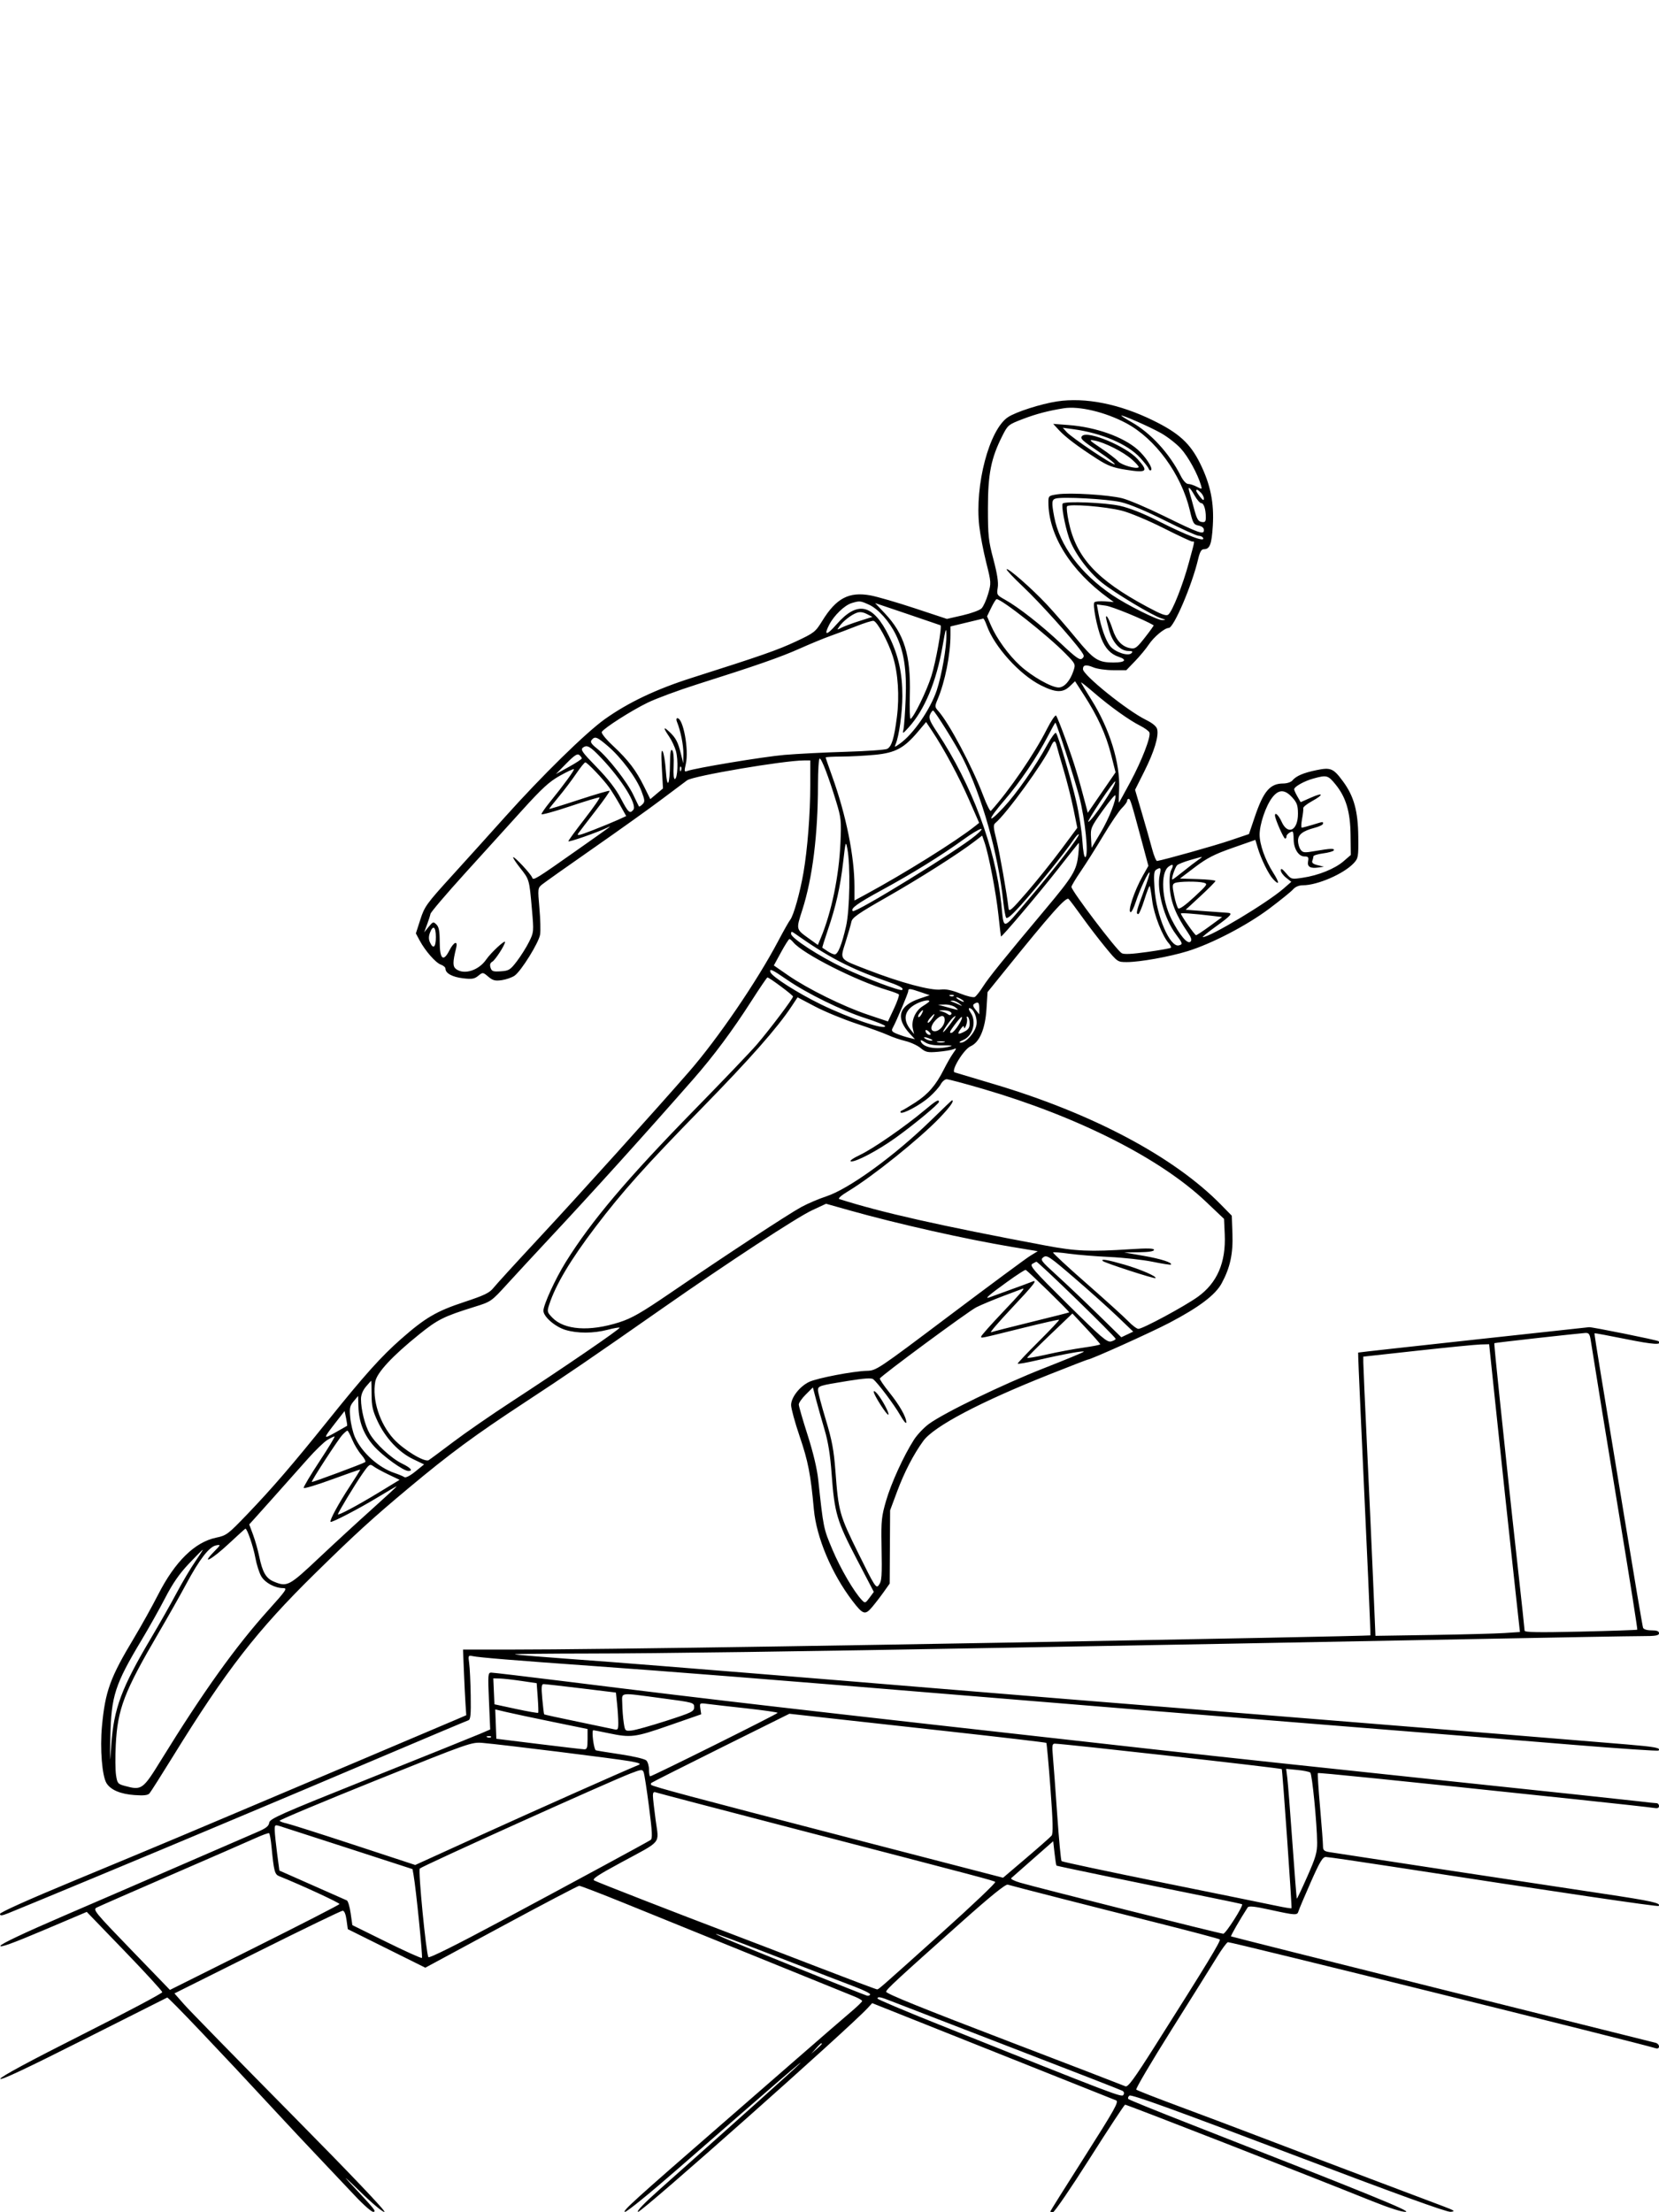 <svg xmlns="http://www.w3.org/2000/svg" width="864" height="1152" viewBox="0 0 864 1152" version="1.1">
	<path d="M 550.500 209.042 C 542.080 210.326, 529.012 214.520, 524.936 217.248 C 515.174 223.779, 507.567 252.665, 509.997 273.972 C 510.518 278.540, 512.144 287.061, 513.611 292.907 C 516.235 303.369, 516.251 303.625, 514.599 309.307 C 513.676 312.481, 512.134 315.866, 511.173 316.827 C 510.211 317.789, 505.763 319.412, 501.288 320.434 L 493.151 322.293 476.326 316.730 C 467.071 313.670, 456.693 310.661, 453.262 310.042 C 442.098 308.028, 435.497 311.524, 428.244 323.293 C 424.667 329.098, 424.054 329.577, 414.500 334.052 C 404.939 338.529, 396.619 341.435, 360.247 353.002 C 341.769 358.879, 327.223 365.786, 314.974 374.500 C 305.175 381.471, 282.152 404.036, 262.939 425.500 C 255.554 433.750, 243.153 447.494, 235.380 456.042 C 222.133 470.612, 221.103 472.037, 218.916 478.828 L 216.583 486.071 218.542 489.729 C 221.469 495.196, 226.909 501.391, 229.611 502.333 C 230.925 502.792, 232 503.734, 232 504.428 C 232 506.824, 235.519 508.763, 241.077 509.431 C 245.751 509.992, 247.043 509.786, 249.057 508.155 C 251.453 506.215, 251.469 506.217, 254.306 508.604 C 256.671 510.594, 257.859 510.898, 261.326 510.402 C 263.622 510.073, 266.625 509.024, 268 508.070 C 271.421 505.696, 280.589 490.922, 281.278 486.671 C 281.587 484.769, 281.426 478.552, 280.920 472.856 C 280.026 462.788, 280.063 462.448, 282.250 460.637 C 283.488 459.613, 295.525 451.092, 309 441.703 C 322.475 432.314, 338.611 420.778, 344.858 416.066 C 351.105 411.355, 356.955 406.973, 357.858 406.329 C 361.104 404.015, 408.325 396, 418.712 396 L 422 396 421.984 408.750 C 421.965 424.008, 420.559 442.104, 418.432 454.470 C 416.642 464.871, 413.279 476.817, 411.525 479 C 410.862 479.825, 408.027 484.843, 405.226 490.152 C 394.163 511.111, 373.842 540.878, 358.850 558.084 C 341.165 578.381, 301.367 622.498, 280.894 644.500 C 269.123 657.150, 258.369 668.919, 256.996 670.654 C 254.934 673.261, 252.275 674.544, 241.695 678.040 C 227.264 682.809, 221.488 686.191, 208.938 697.221 C 198.517 706.378, 189.824 716.067, 170.978 739.527 C 152.435 762.611, 141.881 774.867, 128.789 788.520 C 118.712 799.029, 117.958 799.596, 112.549 800.730 C 101.435 803.062, 91.169 813.128, 82.412 830.280 C 79.262 836.451, 73.580 846.665, 69.785 852.977 C 57.362 873.642, 54.816 880.652, 53.102 898.905 C 51.997 910.678, 53.179 925.099, 55.547 928.711 C 57.808 932.163, 62.825 934.254, 70.087 934.774 C 74.921 935.120, 77.006 934.879, 77.868 933.873 C 78.515 933.118, 84.036 924.419, 90.136 914.543 C 117.941 869.525, 133.823 849.082, 164.076 819.369 C 185.062 798.757, 193.880 790.712, 213 774.736 C 234.323 756.919, 247.323 747.337, 273.265 730.315 C 295.700 715.595, 307.204 707.734, 345.500 680.959 C 379.376 657.274, 414.934 633.976, 422.850 630.280 L 430.199 626.847 442.850 630.406 C 467.385 637.307, 503.177 645.353, 526.974 649.316 L 540.448 651.560 536.474 654.005 C 534.288 655.350, 515.385 669.338, 494.466 685.090 C 456.966 713.327, 456.362 713.731, 451.466 713.847 C 444.447 714.015, 425.587 717.628, 421.426 719.602 C 416.499 721.940, 412 727.704, 412 731.678 C 412 733.450, 414.003 740.779, 416.451 747.964 C 420.869 760.934, 422.196 767.747, 423.857 786 C 425.186 800.596, 433.099 819.404, 443.855 833.531 C 449.385 840.793, 450.524 841.180, 454.083 837 C 455.723 835.075, 458.477 831.507, 460.203 829.071 L 463.343 824.642 463.453 805.571 L 463.563 786.500 467.185 776.769 C 470.964 766.614, 475.735 757.390, 480.842 750.363 C 486.388 742.733, 510.567 729.997, 546.763 715.640 C 557.357 711.438, 566.237 708, 566.495 708 C 568.068 708, 599.403 693.886, 608.987 688.861 C 624.454 680.751, 632.965 674.324, 636.232 668.289 C 640.659 660.108, 642.226 652.894, 641.844 642.454 L 641.500 633.066 636 627.451 C 611.445 602.385, 568.941 579.808, 517.500 564.508 C 507.050 561.400, 497.916 558.670, 497.203 558.442 C 495.017 557.742, 501.921 546.401, 505.492 544.826 C 510.153 542.771, 513.109 535.795, 513.763 525.310 L 514.304 516.642 522.835 506.071 C 547.545 475.450, 555.236 466.807, 556.561 468.168 C 557.275 468.901, 560.478 473.166, 563.679 477.647 C 566.881 482.128, 572.318 489.215, 575.763 493.397 C 581.981 500.946, 582.060 501, 586.837 501 C 593.621 501, 609.064 498.228, 618.500 495.316 C 631.111 491.424, 649.335 481.937, 661 473.190 C 666.775 468.860, 672.357 464.346, 673.405 463.158 C 674.622 461.779, 676.485 461, 678.566 461 C 686.111 461, 699.848 455.030, 705 449.513 C 707.375 446.969, 707.494 446.278, 707.384 435.668 C 707.247 422.382, 705.129 414.668, 699.522 407.029 C 694.428 400.091, 693.073 399.507, 685.614 401.043 C 678.827 402.440, 675.009 404.079, 673.055 406.434 C 672.336 407.301, 670.217 408, 668.312 408 C 661.426 408, 658.018 412, 653.479 425.410 L 650.458 434.334 640.479 437.708 C 632.482 440.411, 606.578 447.691, 602.606 448.351 C 602.114 448.433, 600.935 445.575, 599.986 442 C 599.037 438.425, 596.658 430.054, 594.699 423.397 L 591.138 411.293 595.963 401.674 C 601.119 391.393, 603.560 383.366, 602.642 379.709 C 602.274 378.242, 600.228 376.546, 596.788 374.855 C 587.005 370.047, 564 351.526, 564 348.459 C 564 346.223, 565.607 345.938, 569.362 347.507 C 571.346 348.336, 575.969 349, 579.755 349 L 586.575 349 591.155 344.250 C 593.674 341.637, 596.865 337.788, 598.246 335.696 C 600.902 331.674, 606.511 327, 608.682 327 C 611.277 327, 620.764 304.804, 623.961 291.250 C 624.881 287.350, 625.657 286, 626.977 286 C 630.068 286, 631.021 283.510, 631.619 273.875 C 632.364 261.879, 630.420 252.304, 625.014 241.339 C 619.877 230.917, 614.036 225.566, 600.606 218.979 C 582.985 210.335, 565.179 206.804, 550.500 209.042 M 554 212.604 C 545.966 213.885, 539.613 215.553, 532.722 218.190 C 525.110 221.103, 524.882 221.291, 521.983 227.034 C 516.142 238.604, 514.517 246.750, 514.508 264.500 C 514.501 278.948, 514.778 281.549, 517.368 291.313 C 519.365 298.844, 520.048 303.296, 519.619 305.979 C 519.022 309.713, 519.138 309.906, 523.428 312.304 C 530.529 316.273, 542.366 325.562, 552.605 335.201 C 560.366 342.507, 562.376 343.933, 563.544 342.963 C 564.774 341.942, 564.711 341.404, 563.095 339.138 C 558.281 332.388, 541.254 313.486, 532.932 305.652 C 527.856 300.873, 523.949 296.718, 524.250 296.417 C 525.021 295.646, 537.264 306.377, 545 314.605 C 548.575 318.407, 555.437 326.307, 560.249 332.161 C 569.677 343.630, 571.794 345, 580.090 345 C 585.942 345, 587.202 343.552, 582.656 342.052 C 578.472 340.671, 575.626 337.677, 573.576 332.500 C 571.233 326.583, 568.937 314.663, 569.946 313.654 C 570.425 313.175, 572.896 312.949, 575.438 313.152 L 580.060 313.519 577.291 311.510 C 557.633 297.246, 546 278.657, 546 261.512 C 546 258.240, 546.163 258.098, 550.697 257.418 C 557.248 256.436, 577.299 257.663, 584.500 259.487 C 587.800 260.323, 597.475 264.434, 606 268.623 C 624.529 277.726, 627 278.601, 627 276.055 C 627 274.878, 626.026 274.055, 624.198 273.690 C 621.647 273.179, 621.241 272.471, 619.667 265.794 C 615.220 246.931, 601.703 228.427, 586.461 220.335 C 575.610 214.575, 561.985 211.330, 554 212.604 M 584 216.461 C 584 216.653, 586.362 218.149, 589.250 219.788 C 599.328 225.505, 609.002 236.052, 614.899 247.750 C 616.173 250.278, 617.741 252.002, 618.770 252.006 C 619.722 252.010, 621.764 252.671, 623.308 253.477 C 626.020 254.891, 626.094 254.865, 625.470 252.721 C 623.738 246.767, 618.736 237.669, 614.916 233.524 C 612.575 230.985, 607.902 227.365, 604.530 225.480 C 598.610 222.169, 584 215.751, 584 216.461 M 551.500 223.982 C 554.899 227.665, 561.370 232.550, 571.293 238.926 C 576.852 242.498, 579.564 243.527, 586.222 244.594 C 597.440 246.390, 598.328 245.583, 592.379 238.998 C 586.456 232.442, 566.566 224.128, 563.637 226.984 C 562.300 228.288, 563.259 229.201, 572.503 235.416 C 577.244 238.603, 580.866 241.467, 580.552 241.781 C 579.840 242.493, 558.165 227.950, 555.475 224.956 L 553.500 222.758 559 223.503 C 573.660 225.489, 587.237 231.279, 593.716 238.308 C 595.916 240.694, 597.943 243.289, 598.221 244.073 C 598.499 244.858, 599.064 245.186, 599.477 244.803 C 600.555 243.802, 596.524 237.667, 592.425 234.068 C 584.887 227.449, 570.663 222.409, 556.500 221.337 L 548.500 220.731 551.500 223.982 M 573.500 233.458 C 577.350 236.042, 581.298 239.083, 582.272 240.216 C 583.932 242.146, 591.897 244.445, 593 243.313 C 593.275 243.031, 591.700 241.212, 589.500 239.271 C 584.994 235.295, 575.267 230.373, 570 229.404 C 566.810 228.817, 567.120 229.177, 573.500 233.458 M 619.456 256.250 C 619.835 257.488, 620.927 261.425, 621.882 265 C 623.288 270.264, 624.035 271.561, 625.809 271.820 C 627.624 272.084, 627.998 271.655, 627.986 269.320 C 627.966 265.146, 626.927 262, 625.568 262 C 624.908 262, 623.357 260.200, 622.120 258 C 619.639 253.586, 618.388 252.764, 619.456 256.250 M 623 255.592 C 623 255.918, 623.900 257.329, 625 258.727 C 626.396 260.502, 627 260.798, 627 259.706 C 627 258.846, 626.293 257.436, 625.429 256.571 C 623.776 254.918, 623 254.606, 623 255.592 M 549.750 259.621 C 547.728 260.228, 547.615 261.697, 549.021 269.109 C 551.865 284.108, 562.621 298.603, 579.293 309.906 C 586.823 315.011, 602.788 323.009, 605.259 322.914 C 607.341 322.834, 607.317 322.773, 604.931 322.049 C 600.322 320.651, 580.659 308.854, 573.854 303.404 C 566.653 297.638, 559.225 287.499, 556.707 280 C 554.516 273.474, 552.609 263.056, 553.453 262.219 C 554.820 260.863, 575.576 261.705, 583.337 263.431 C 588.197 264.513, 595.365 267.339, 602.765 271.093 C 618.407 279.026, 628.160 282.687, 626.500 280 C 626.160 279.450, 625.112 279, 624.172 279 C 623.231 279, 615.375 275.434, 606.714 271.076 C 596.772 266.074, 588.300 262.535, 583.733 261.478 C 576.694 259.848, 553.261 258.568, 549.750 259.621 M 555.695 263.685 C 555.368 264.213, 555.751 267.762, 556.544 271.573 C 560.436 290.259, 571.069 301.832, 597.290 315.919 C 605.002 320.063, 607.375 320.933, 608.475 320.021 C 610.633 318.229, 616.013 304.623, 619.157 293 C 622.470 280.757, 622.272 282, 620.905 282 C 620.303 282, 613.502 278.819, 605.792 274.930 C 598.076 271.039, 588.430 267.005, 584.338 265.958 C 575.716 263.753, 556.591 262.235, 555.695 263.685 M 516.224 316.475 L 514.050 320.951 515.992 325.482 C 518.962 332.411, 525.251 341.115, 531.246 346.594 C 537.415 352.232, 547.565 358, 551.317 358 C 554.261 358, 557.329 354.563, 559.055 349.333 C 560.209 345.838, 560.152 345.716, 554.862 340.313 C 545.651 330.904, 521.721 312, 519.021 312 C 518.679 312, 517.420 314.014, 516.224 316.475 M 443.594 314.041 C 439.858 315.159, 434.373 320.436, 431.843 325.347 C 428.870 331.116, 430.497 331.040, 435.631 325.171 C 446.626 312.602, 454.675 314.420, 463.023 331.358 C 467.903 341.259, 469.973 350.573, 469.943 362.500 C 469.921 371.144, 468.220 383.363, 466.469 387.449 C 465.689 389.267, 465.840 389.250, 468.727 387.194 C 475.654 382.262, 484.528 369.405, 487.842 359.500 C 490.431 351.760, 493.021 336.891, 492.894 330.500 C 492.810 326.321, 492.483 327.286, 490.902 336.378 C 487.661 355.008, 481.555 369.641, 473.180 378.850 C 470.171 382.159, 469.920 382.266, 470.492 380 C 470.839 378.625, 471.365 371.425, 471.660 364 C 472.266 348.785, 470.802 339.203, 466.540 330.493 C 463.110 323.481, 457.366 317.071, 452.556 314.886 C 448.047 312.838, 447.719 312.807, 443.594 314.041 M 460.777 319.358 C 470.944 330.107, 474.359 341.172, 473.836 361.655 C 473.651 368.891, 473.827 374.608, 474.226 374.361 C 476.096 373.203, 482.547 359.949, 485.028 352.167 C 487.380 344.787, 490.738 326.111, 489.802 325.609 C 489.636 325.520, 481.908 322.883, 472.629 319.749 L 455.758 314.051 460.777 319.358 M 572.116 319.629 C 573.447 326.806, 575.856 333.547, 578.115 336.419 C 580.586 339.560, 587.506 341.894, 589.232 340.168 C 590.123 339.277, 589.777 339, 587.777 339 C 583.451 339, 579.481 334.775, 577.640 328.213 C 576.738 324.999, 576 321.971, 576 321.484 C 576 319.488, 577.861 322.829, 579.410 327.606 C 581.311 333.471, 584.318 336.732, 588.548 337.517 C 591.217 338.012, 591.961 337.477, 596.314 331.929 C 598.961 328.555, 600.986 325.711, 600.814 325.610 C 595.508 322.497, 579.279 315.848, 575.856 315.385 L 571.213 314.757 572.116 319.629 M 446.153 319.124 C 443.179 320.243, 439.063 323.466, 437.188 326.142 C 435.798 328.127, 435.835 328.158, 438.120 326.926 C 439.429 326.220, 443.617 324.651, 447.427 323.439 L 454.354 321.234 451.427 319.738 C 449.408 318.705, 447.772 318.515, 446.153 319.124 M 503.250 324.229 L 495 326.225 495 330.540 C 495 340.881, 492.176 355.042, 488.275 364.266 C 486.765 367.835, 486.786 368.149, 488.673 370.266 C 494.320 376.601, 506.414 399.372, 512.045 414.270 C 513.868 419.094, 515.674 422.694, 516.058 422.270 C 525.507 411.849, 538.722 392.570, 545.137 379.847 C 547.370 375.419, 549.561 372.180, 550.006 372.648 C 550.452 373.117, 552.841 379.125, 555.317 386 C 559.423 397.405, 561.657 404.707, 565.228 418.388 L 566.504 423.277 573.744 412.736 L 580.985 402.195 578.567 392.666 C 575.966 382.413, 571.579 372.837, 564.393 361.729 L 559.875 354.745 557.133 357.373 C 553.494 360.859, 549.802 360.741, 542.100 356.892 C 531.064 351.378, 517.810 336.728, 513.925 325.750 C 513.195 323.688, 512.351 322.053, 512.049 322.117 C 511.747 322.181, 507.788 323.132, 503.250 324.229 M 446 326.061 C 441.875 327.694, 435.800 329.984, 432.500 331.150 C 429.200 332.316, 422.053 335.260, 416.618 337.691 C 406.518 342.210, 393.932 346.599, 363 356.385 C 353.375 359.431, 341.800 363.717, 337.279 365.911 C 328.946 369.954, 314.725 379.019, 313.432 381.111 C 313.013 381.788, 315.381 384.746, 319.250 388.377 C 327.283 395.915, 331.241 401.102, 335.438 409.590 L 338.678 416.142 341.978 413.365 L 345.278 410.588 344.693 400.044 C 344.272 392.454, 344.402 390.016, 345.155 391.341 C 345.731 392.354, 346.452 396.843, 346.759 401.316 C 347.448 411.372, 348.829 408.977, 348.930 397.550 C 348.980 391.828, 349.304 389.904, 350.087 390.687 C 350.734 391.334, 351.037 394.646, 350.837 398.889 C 350.626 403.332, 350.876 405.881, 351.500 405.674 C 352.933 405.199, 353.290 395.790, 352.049 391.182 C 351.470 389.033, 349.873 385.618, 348.498 383.593 C 345.295 378.872, 345.326 378.021, 348.592 381.076 C 351.953 384.220, 353.102 386.404, 354.601 392.500 L 355.830 397.500 355.903 392.500 C 355.969 388.004, 354.437 380.450, 352.505 375.750 C 352.103 374.772, 352.226 374, 352.784 374 C 355.825 374, 358.858 390.469, 357.171 397.822 C 356.300 401.622, 356.375 402.070, 357.790 401.527 C 361.789 399.993, 397.688 394.036, 408.500 393.113 C 415.100 392.550, 429.455 391.823, 440.401 391.499 C 451.346 391.175, 461.097 390.483, 462.071 389.962 C 464.379 388.727, 465.659 384.527, 467.089 373.500 C 468.502 362.598, 467.705 350.459, 465.011 341.865 C 462.596 334.163, 456.833 323.577, 454.901 323.296 C 454.131 323.184, 450.125 324.429, 446 326.061 M 563 355.345 C 563 355.587, 565.459 359.701, 568.464 364.488 C 577.895 379.509, 583.469 397.525, 582.835 410.932 C 582.651 414.822, 582.588 418.003, 582.696 418.002 C 582.803 418.001, 585.454 413.221, 588.587 407.381 C 594.691 396.001, 599.466 383.656, 598.618 381.446 C 598.332 380.700, 596.163 379.115, 593.799 377.923 C 588.055 375.028, 578.139 367.937, 569.807 360.765 C 566.063 357.543, 563 355.104, 563 355.345 M 484.348 372.145 C 483.563 373.906, 484.236 375.565, 488.104 381.395 C 506.069 408.475, 518.394 441.407, 521.453 470.500 C 522.950 484.737, 521.518 484.916, 535.301 468.767 C 549.254 452.419, 562.546 435.213, 561.800 434.466 C 561.521 434.188, 560.165 435.656, 558.788 437.730 C 554.983 443.456, 539.601 462.527, 531.692 471.321 C 526.831 476.728, 524.443 478.735, 523.958 477.821 C 523.572 477.095, 522.941 473.575, 522.556 470 C 519.778 444.208, 511.462 414.685, 501.337 394.668 C 497.906 387.886, 486.738 370, 485.934 370 C 485.588 370, 484.875 370.965, 484.348 372.145 M 478.113 380.981 C 470.855 389.589, 466.329 392.027, 455.700 393.055 C 450.640 393.545, 442.788 393.958, 438.250 393.973 C 433.712 393.988, 430 394.203, 430 394.450 C 430 394.698, 431.512 399.086, 433.360 404.200 C 440.607 424.257, 445 445.955, 445 461.690 L 445 468.932 450.750 465.822 C 470.924 454.908, 497.928 438.054, 507.719 430.265 L 509.938 428.500 504.688 416.500 C 499.508 404.659, 491.639 390.014, 485.476 380.748 L 482.316 375.996 478.113 380.981 M 545.747 383.313 C 540.194 394.060, 531.099 407.489, 523.111 416.732 C 514.198 427.047, 513.832 429.923, 522.632 420.500 C 529.440 413.211, 539.080 399.382, 545.512 387.680 C 547.574 383.929, 549.574 381.229, 549.956 381.680 C 551.116 383.046, 557.834 405.785, 560.539 417.500 C 561.936 423.550, 563.352 432.649, 563.685 437.719 C 564.061 443.445, 564.667 446.706, 565.286 446.323 C 567.053 445.231, 565.163 426.765, 562.062 414.815 C 559.726 405.812, 550.487 377.153, 549.651 376.317 C 549.546 376.213, 547.789 379.361, 545.747 383.313 M 308.132 385.341 C 307.266 386.384, 307.919 387.404, 311.080 389.944 C 316.647 394.418, 326.669 407.241, 329.848 413.957 C 331.292 417.006, 332.602 419.698, 332.760 419.940 C 332.918 420.183, 333.734 419.695, 334.572 418.857 C 335.938 417.491, 335.883 416.769, 334.050 411.916 C 331.484 405.122, 323.509 394.444, 316.582 388.526 C 310.885 383.658, 309.852 383.269, 308.132 385.341 M 547.255 388.786 C 543.649 396.932, 524.117 423.840, 518.348 428.607 C 517.236 429.526, 517.328 430.968, 518.890 437.107 C 520.527 443.537, 524.468 465.800, 525.236 472.957 C 525.465 475.092, 526.731 473.987, 534.881 464.540 C 540.040 458.558, 548.040 448.584, 552.658 442.373 L 561.055 431.082 559.053 421.258 C 557.951 415.855, 555.649 406.724, 553.936 400.967 C 552.223 395.210, 550.585 389.488, 550.294 388.250 C 549.594 385.263, 548.748 385.413, 547.255 388.786 M 303.636 389.289 C 302.195 390.352, 303.063 391.598, 310.753 399.500 C 316.690 405.601, 320.734 410.835, 323.310 415.750 C 327.223 423.217, 327.992 423.920, 329.828 421.708 C 331.986 419.107, 323.897 406.045, 313.087 394.675 C 307.340 388.629, 305.753 387.725, 303.636 389.289 M 294.935 397.585 L 289.500 403.107 296.250 399.367 C 299.962 397.311, 303 395.317, 303 394.936 C 303 394.556, 302.408 393.754, 301.685 393.154 C 300.675 392.315, 299.111 393.342, 294.935 397.585 M 425.990 408.750 C 425.970 434.653, 423.143 457.288, 417.869 473.749 C 414.526 484.187, 414.440 483.823, 421.425 488.838 L 425.939 492.081 427.489 488.373 C 433.038 475.092, 436.952 456.167, 437.699 439 C 438.205 427.368, 438.052 425.875, 435.496 417.500 C 431.504 404.421, 427.898 395, 426.884 395 C 426.398 395, 425.995 401.188, 425.990 408.750 M 300.026 402.961 C 297.800 406.240, 293.733 411.620, 290.989 414.917 C 288.245 418.215, 286 421.062, 286 421.245 C 286 421.428, 292.985 419.282, 301.522 416.477 C 310.059 413.672, 317.240 411.573, 317.479 411.812 C 317.718 412.051, 314.445 416.710, 310.207 422.165 C 305.968 427.620, 301.920 432.907, 301.212 433.915 C 300.161 435.410, 301.542 435.118, 308.712 432.331 C 313.545 430.453, 319.441 428.027, 321.813 426.940 L 326.126 424.965 322.913 419.232 C 321.145 416.080, 318.575 411.925, 317.200 410 C 314.129 405.697, 305.849 397, 304.825 397 C 304.412 397, 302.253 399.683, 300.026 402.961 M 354.079 400.583 C 354.127 401.748, 354.364 401.985, 354.683 401.188 C 354.972 400.466, 354.936 399.603, 354.604 399.271 C 354.272 398.939, 354.036 399.529, 354.079 400.583 M 291.615 403.936 C 286.092 407.016, 282.341 410.438, 272.137 421.702 C 265.187 429.375, 251.625 444.341, 242 454.960 C 232.375 465.579, 224.360 474.995, 224.190 475.884 C 224.019 476.773, 223.210 479.300, 222.392 481.500 L 220.903 485.500 223.256 482.626 C 225.468 479.924, 225.711 479.854, 227.305 481.448 C 228.590 482.733, 229 484.915, 229 490.464 C 229 499.497, 230.856 501.163, 234.017 494.967 C 236.372 490.351, 238.587 489.587, 237.545 493.750 C 235.719 501.048, 235.723 503.324, 237.562 504.669 C 241.781 507.754, 249.320 505.342, 253.221 499.659 C 255.653 496.116, 263 489.279, 263 490.559 C 263 492.090, 257.919 499.946, 256.367 500.815 C 255.268 501.430, 254.989 502.390, 255.470 503.905 C 256.076 505.816, 256.771 506.063, 260.799 505.801 C 265.047 505.525, 265.746 505.086, 269.237 500.500 C 271.330 497.750, 274.172 493.217, 275.552 490.427 C 278.021 485.435, 278.045 485.166, 277.012 473.427 C 275.646 457.898, 275.690 458.053, 270.919 452.016 C 268.668 449.169, 267.023 446.644, 267.262 446.404 C 267.839 445.827, 276.560 455.181, 277.183 457.045 C 277.720 458.655, 279.008 457.860, 301.035 442.335 C 319.595 429.254, 318.976 429.716, 316.156 431.057 C 310.905 433.553, 296 438.744, 296 438.076 C 296 437.682, 299.820 432.441, 304.488 426.430 C 309.157 420.418, 312.636 415.385, 312.219 415.244 C 311.803 415.103, 304.833 417.208, 296.731 419.923 C 288.629 422.637, 282 424.457, 282 423.968 C 282 423.478, 283.932 420.698, 286.293 417.789 C 293.603 408.783, 299.299 400.966, 298.867 400.534 C 298.640 400.307, 295.376 401.838, 291.615 403.936 M 683.951 405.434 C 679.179 406.752, 674 409.666, 674 411.034 C 674 411.476, 674.760 413.162, 675.689 414.780 L 677.378 417.723 682.689 415.374 C 689.285 412.457, 689.662 413.693, 683.250 417.216 C 680.638 418.652, 678.604 420.290, 678.731 420.855 C 678.857 421.421, 678.578 423.935, 678.110 426.442 C 677.641 428.949, 677.579 431, 677.970 431 C 678.362 431, 680.891 430.330, 683.591 429.511 C 689.453 427.732, 689 427.779, 689 428.961 C 689 429.490, 687.087 430.427, 684.750 431.043 C 678.438 432.706, 676 434.598, 676 437.832 C 676 439.364, 676.600 441.438, 677.333 442.441 C 678.543 444.096, 679.264 444.159, 685.165 443.132 C 692.961 441.774, 695.298 441.709, 694.581 442.868 C 694.286 443.346, 691.785 444.036, 689.022 444.403 C 686.260 444.769, 684 445.467, 684 445.953 C 684 446.439, 683.750 447.487, 683.445 448.282 C 683.059 449.288, 683.897 449.972, 686.195 450.529 L 689.500 451.330 686.666 451.740 C 682.360 452.362, 680.697 451.364, 681.247 448.488 C 681.644 446.411, 681.336 446, 679.384 446 C 676.266 446, 673.727 441.947, 673.727 436.967 C 673.727 434.785, 673.451 433.007, 673.114 433.015 C 671.895 433.046, 669.833 434.743, 669.990 435.587 C 670.078 436.062, 669.779 436.567, 669.325 436.709 C 668.619 436.930, 664 426.458, 664 424.636 C 664 422.675, 665.939 424.539, 667.500 428 C 670.723 435.148, 676.020 432.445, 675.971 423.679 C 675.946 419.364, 675.448 417.958, 672.985 415.250 C 669.077 410.954, 665.877 410.984, 662.550 415.345 C 659.221 419.710, 656 429.187, 656 434.619 C 656 439.775, 658.862 447.814, 663.048 454.414 C 666.402 459.703, 666.411 461.431, 663.067 457.841 C 660.615 455.210, 656.760 447.368, 654.999 441.434 L 653.793 437.367 641.962 441.513 C 632.413 444.860, 628.623 446.801, 622.315 451.580 L 614.500 457.500 623.750 457.788 C 628.837 457.946, 633 458.380, 633 458.752 C 633 459.124, 629.513 462.653, 625.250 466.593 L 617.500 473.757 627.500 474.488 C 633 474.890, 638.288 475.265, 639.250 475.322 C 642.247 475.499, 641.248 476.689, 633.282 482.434 C 629.037 485.495, 625.932 488, 626.381 488 C 630.256 488, 659.950 470.161, 668.500 462.696 L 672.500 459.204 669.750 457.029 C 668.237 455.833, 667.012 454.100, 667.027 453.177 C 667.046 451.975, 667.824 452.414, 669.777 454.730 C 672.487 457.945, 672.528 457.956, 678.500 457.068 C 686.664 455.854, 695.211 452.395, 699.739 448.473 L 703.500 445.216 703.374 434.858 C 703.225 422.628, 700.976 415.118, 695.439 408.360 C 691.607 403.684, 690.923 403.510, 683.951 405.434 M 573.246 417.079 C 569.256 423.085, 566.331 427.986, 566.746 427.969 C 568.519 427.896, 581.403 408.624, 580.793 406.957 C 580.632 406.517, 577.236 411.072, 573.246 417.079 M 574.199 422.210 C 568.168 430.679, 567.910 431.283, 568.199 436.279 L 568.500 441.500 573.256 433.500 C 577.658 426.095, 581.594 416.039, 580.827 414.161 C 580.647 413.721, 577.664 417.344, 574.199 422.210 M 587 417.045 C 587 417.620, 585.776 419.308, 584.280 420.795 C 582.784 422.283, 578.463 428.675, 574.676 435 C 570.890 441.325, 565.589 449.724, 562.896 453.663 C 560.203 457.603, 558 461.283, 558 461.841 C 558 463.844, 581.315 494.604, 584.159 496.354 C 585.316 497.066, 589.357 496.877, 597.535 495.727 C 603.980 494.822, 609.493 493.840, 609.787 493.546 C 610.081 493.253, 609.600 492.215, 608.718 491.241 C 605.369 487.541, 600.983 476.304, 600.080 469.112 C 599.578 465.108, 598.982 461.649, 598.757 461.424 C 598.532 461.198, 597.290 464.386, 595.998 468.507 C 594.705 472.628, 593.277 476, 592.824 476 C 591.451 476, 591.850 474.314, 595.576 464.365 C 597.543 459.115, 598.939 454.605, 598.679 454.345 C 598.047 453.714, 593.617 463.194, 591.481 469.750 C 590.540 472.637, 589.363 475, 588.866 475 C 587.060 475, 590.720 463.929, 595.080 456.205 L 598.077 450.893 594.536 437.697 C 589.135 417.569, 588.647 416, 587.793 416 C 587.357 416, 587 416.470, 587 417.045 M 501.911 437.068 C 490.055 445.635, 475.347 454.741, 458.915 463.687 C 446.504 470.443, 442.773 473.156, 444.126 474.441 C 445.444 475.691, 498.789 442.851, 508.046 435.090 C 514.568 429.623, 510.319 430.992, 501.911 437.068 M 507.500 438.196 C 499.017 444.692, 478.754 457.553, 461.722 467.253 C 447.141 475.556, 443.850 477.838, 443.422 479.939 C 443.135 481.347, 441.774 486.089, 440.398 490.476 C 437.403 500.024, 436.783 499.214, 451.438 504.898 C 469.108 511.752, 484.834 515.975, 490.116 515.285 C 492.565 514.965, 495.768 515.634, 500.038 517.360 C 503.507 518.760, 506.936 519.576, 507.658 519.172 C 508.380 518.767, 510.286 516.364, 511.892 513.832 C 514.887 509.109, 522.698 499.421, 544.006 474 C 558.961 456.158, 560.669 453.337, 561.566 445 C 561.950 441.425, 562.029 438.725, 561.740 439 C 561.452 439.275, 556.672 445.315, 551.118 452.423 C 541.689 464.491, 521.743 488.077, 521.323 487.656 C 521.219 487.553, 520.616 482.525, 519.981 476.484 C 518.791 465.154, 514.915 444.926, 512.737 438.680 L 511.500 435.134 507.500 438.196 M 439.120 448.825 C 437.610 461.943, 435.367 471.884, 431.086 484.436 C 429.410 489.351, 428.142 493.437, 428.269 493.517 C 428.396 493.598, 429.613 494.414, 430.973 495.332 C 432.332 496.249, 434.014 497, 434.709 497 C 436.381 497, 438.419 491.943, 440.620 482.338 C 442.568 473.838, 442.959 450.549, 441.298 442 C 440.465 437.713, 440.362 438.035, 439.120 448.825 M 619.793 447.875 C 616.655 448.776, 613.609 449.991, 613.026 450.574 C 611.902 451.698, 609.829 458, 610.584 458 C 610.828 458, 613.391 456.087, 616.279 453.750 C 619.167 451.413, 622.648 448.736, 624.015 447.802 C 626.956 445.793, 627.050 445.792, 619.793 447.875 M 608.622 451.287 C 604.231 454.498, 604.991 468.508, 610.108 478.666 C 614.236 486.861, 618.455 491.870, 619.981 490.387 C 620.836 489.555, 620.454 488.292, 618.468 485.387 C 612.480 476.629, 609.706 469.733, 609.224 462.411 C 608.929 457.932, 609.200 454.494, 609.960 453.075 C 611.440 450.310, 610.916 449.610, 608.622 451.287 M 602.096 452.920 C 600.988 453.621, 600.813 455.676, 601.268 462.654 C 602.192 476.843, 609.322 493.513, 613.948 492.303 C 616.112 491.737, 615.994 491.304, 612.361 486.458 C 606.320 478.402, 602.232 463.338, 603.982 455.581 C 604.818 451.875, 604.486 451.406, 602.096 452.920 M 611.907 459.820 C 610.515 460.414, 610.461 461.226, 611.481 466.274 C 612.123 469.450, 613.079 472.479, 613.606 473.006 C 614.216 473.616, 617.233 471.487, 621.925 467.136 C 628.842 460.721, 629.142 460.270, 626.893 459.668 C 623.803 458.841, 613.968 458.941, 611.907 459.820 M 615 475.727 C 615 476.668, 622.238 487, 622.897 487 C 623.284 487, 626.502 484.874, 630.050 482.275 L 636.500 477.550 631 476.884 C 621.677 475.756, 615 475.273, 615 475.727 M 223.916 485.722 C 223.202 487.599, 223.203 489.150, 223.919 490.722 C 225.641 494.501, 227 493.300, 227 488 C 227 482.526, 225.541 481.448, 223.916 485.722 M 412 486.315 C 412 488.484, 426.619 497.989, 439.086 503.925 C 450.553 509.385, 469.005 516.328, 469.837 515.496 C 470.806 514.527, 468.572 513.341, 460.500 510.537 C 442.902 504.425, 430.889 498.143, 414.250 486.351 C 412.228 484.918, 412 484.914, 412 486.315 M 406.757 495.887 L 403.014 502.760 410.479 507.921 C 420.616 514.928, 439.280 524.138, 451.972 528.396 L 462.444 531.909 465.585 525.204 C 467.312 521.517, 468.450 518.203, 468.113 517.841 C 467.776 517.478, 465.250 516.515, 462.500 515.700 C 445.912 510.785, 418.041 496.656, 413.128 490.672 C 412.373 489.752, 411.473 489.003, 411.128 489.007 C 410.782 489.010, 408.816 492.106, 406.757 495.887 M 401.233 506.250 C 401.968 508.547, 415.369 517.098, 427.500 523.009 C 442.433 530.287, 461.047 536.582, 460.972 534.329 C 460.957 533.873, 456.345 532.022, 450.722 530.217 C 438.551 526.307, 420.054 517.231, 409.771 510.122 C 402.106 504.823, 400.551 504.118, 401.233 506.250 M 391.349 521.250 C 381.365 536.835, 371.613 549.937, 360.932 562.113 C 335.538 591.063, 309.221 620.200, 286.516 644.502 C 278.807 652.753, 268.741 663.627, 264.147 668.666 C 255.843 677.775, 255.744 677.844, 247.147 680.523 C 231.029 685.546, 227.987 687.064, 218.146 694.996 C 204.388 706.084, 196.322 714.766, 195.448 719.425 C 193.696 728.765, 197.723 741.347, 205.018 749.329 C 210.201 755.001, 221.145 761.629, 223.250 760.372 C 223.938 759.961, 229.691 755.700, 236.036 750.902 C 242.381 746.103, 256.106 736.618, 266.536 729.823 C 292.914 712.639, 323.228 691.895, 322.714 691.381 C 322.478 691.145, 319.651 691.637, 316.432 692.476 C 309.072 694.393, 300.722 694.422, 294.512 692.554 C 289.072 690.916, 282.994 685.631, 283.012 682.554 C 283.031 679.417, 289.219 665.922, 294.614 657.254 C 307.976 635.785, 326.656 613.702, 362.080 577.497 C 376.611 562.645, 391.016 547.570, 394.090 543.997 C 400.718 536.295, 413 520.017, 413 518.935 C 413 518.208, 400.645 509, 399.669 509 C 399.409 509, 395.665 514.513, 391.349 521.250 M 473 516.124 C 473 517.213, 466.904 531.666, 464.917 535.288 C 464.103 536.771, 464.495 537.302, 467.218 538.405 C 469.023 539.136, 471.850 540.053, 473.500 540.443 L 476.500 541.153 473.872 538.326 C 466.245 530.123, 467.986 523.729, 478.849 520.051 L 484.176 518.248 479.410 516.624 C 473.760 514.699, 473 514.640, 473 516.124 M 494.813 518.683 C 495.534 518.972, 496.397 518.936, 496.729 518.604 C 497.061 518.272, 496.471 518.036, 495.417 518.079 C 494.252 518.127, 494.015 518.364, 494.813 518.683 M 412.268 524.039 C 404.816 535.299, 390.662 551.336, 365.100 577.478 C 335.916 607.325, 324.086 620.549, 310.076 638.991 C 297.148 656.007, 289.360 669.075, 286.033 679.335 C 284.852 682.974, 284.933 683.321, 287.617 686.122 C 293.837 692.615, 307.006 693.543, 322.500 688.580 C 329.019 686.492, 333.925 683.680, 349 673.391 C 378.420 653.312, 410.781 632.077, 417.404 628.506 C 420.757 626.699, 426.534 624.235, 430.243 623.031 C 442.097 619.182, 466.050 601.789, 485 583.269 C 490.775 577.626, 495.613 573.006, 495.750 573.004 C 497.244 572.980, 494.804 576.439, 489.250 582.220 C 478.739 593.159, 454.186 612.834, 441.601 620.402 C 438.130 622.489, 436.278 624.133, 437.101 624.397 C 458.817 631.353, 489.413 638.249, 544.500 648.603 C 560.398 651.591, 567.444 651.896, 588.750 650.518 C 597.700 649.939, 601 650.032, 601 650.863 C 601 651.606, 598.313 652.036, 593.250 652.104 L 585.500 652.208 595.543 653.958 C 604.614 655.539, 610.802 657.531, 609.789 658.545 C 609.578 658.755, 605.303 658.086, 600.287 657.059 C 595.272 656.031, 585.168 654.909, 577.834 654.565 C 570.500 654.220, 560.995 653.445, 556.712 652.841 C 552.428 652.237, 548.709 651.957, 548.448 652.218 C 548.187 652.480, 555.967 659.695, 565.737 668.254 C 575.506 676.812, 585.279 685.656, 587.453 687.907 C 589.627 690.158, 592.061 692, 592.862 692 C 595.125 692, 616.751 680.353, 623.714 675.385 C 633.888 668.125, 638.505 657.457, 637.837 642.755 L 637.472 634.718 627.988 625.725 C 604.175 603.148, 561.363 581.499, 511.928 567.036 C 502.460 564.266, 493.953 562, 493.025 562 C 492.097 562, 490.707 563.179, 489.935 564.621 C 489.164 566.062, 486.501 569.048, 484.017 571.256 C 479.417 575.344, 470.026 580.403, 469.042 579.322 C 468.744 578.994, 469.038 578.533, 469.696 578.298 C 470.354 578.062, 473.523 576.169, 476.739 574.091 C 483.328 569.832, 487.463 565.044, 491.498 557 C 493.015 553.975, 495.188 550.180, 496.327 548.567 C 498.321 545.741, 498.326 545.662, 496.449 546.419 C 495.377 546.851, 491.786 547.437, 488.469 547.722 C 483.114 548.181, 482.104 547.963, 479.469 545.778 C 477.836 544.424, 474.250 542.770, 471.500 542.102 C 468.750 541.434, 464.700 540.050, 462.500 539.027 C 460.300 538.004, 452.888 535.312, 446.028 533.044 C 439.169 530.776, 429.465 526.766, 424.464 524.134 L 415.372 519.347 412.268 524.039 M 498 519.430 C 498 519.705, 498.900 520.411, 500 521 C 501.100 521.589, 502 521.845, 502 521.570 C 502 521.295, 501.100 520.589, 500 520 C 498.900 519.411, 498 519.155, 498 519.430 M 476.984 522.857 C 471.066 526.010, 470.010 530.830, 474.098 536.021 L 476.051 538.500 475.431 535.803 C 474.449 531.537, 476.697 526.350, 480.564 523.961 C 482.454 522.793, 484 521.649, 484 521.418 C 484 520.379, 480.155 521.167, 476.984 522.857 M 496 521.714 C 496.825 522.020, 498.400 522.684, 499.500 523.190 C 501.468 524.096, 501.469 524.085, 499.559 522.555 C 498.491 521.700, 496.916 521.036, 496.059 521.079 C 494.712 521.147, 494.704 521.234, 496 521.714 M 507.341 522.768 C 506.513 523.295, 506.727 524.179, 508.091 525.864 L 510 528.222 510 525.111 C 510 521.952, 509.423 521.443, 507.341 522.768 M 491.500 524.026 C 499.898 526.327, 499.698 526.309, 497.559 524.574 C 496.491 523.708, 494.016 523.046, 492.059 523.102 L 488.500 523.205 491.500 524.026 M 505.443 527.223 C 508.689 531.857, 506.761 539.332, 501.758 541.506 C 499.723 542.390, 499.186 542.936, 500.327 542.961 C 503.086 543.020, 507.767 537.759, 508.518 533.755 C 509.186 530.194, 506.997 525, 504.828 525 C 504.310 525, 504.587 526, 505.443 527.223 M 478.980 527.524 C 478.284 528.362, 477.968 529.301, 478.276 529.610 C 478.585 529.919, 479.340 529.233, 479.954 528.086 C 481.264 525.638, 480.778 525.358, 478.980 527.524 M 490.500 526.724 C 491.600 526.994, 493.022 527.639, 493.661 528.156 C 494.387 528.744, 495.041 528.743, 495.405 528.153 C 496.109 527.014, 493.650 525.956, 490.668 526.116 C 488.641 526.224, 488.630 526.264, 490.500 526.724 M 484.494 530.006 C 483.496 531.110, 482.915 532.249, 483.204 532.537 C 483.493 532.826, 484.475 531.923, 485.388 530.531 C 487.381 527.490, 486.983 527.256, 484.494 530.006 M 487.174 531.314 C 484.501 534.160, 484.337 537, 486.845 537 C 489.265 537, 492 533.907, 492 531.171 C 492 528.344, 489.906 528.407, 487.174 531.314 M 496.500 529.765 C 495.116 530.782, 490.747 537.087, 491.162 537.469 C 491.348 537.640, 492.977 535.805, 494.782 533.390 C 498.078 528.981, 498.350 528.406, 496.500 529.765 M 497.148 533.703 C 494.588 537.128, 494.211 538.105, 495.551 537.843 C 497.149 537.531, 501.746 530.377, 500.871 529.565 C 500.667 529.375, 498.992 531.237, 497.148 533.703 M 503.548 530.263 C 503.836 531.015, 503.634 532.726, 503.099 534.065 C 502.564 535.404, 502.098 535.851, 502.063 535.059 C 502.017 534.009, 501.601 534.145, 500.532 535.559 C 498.300 538.509, 498.700 538.997, 502 537.350 C 504.288 536.209, 505 535.173, 505 532.986 C 505 531.409, 504.555 529.843, 504.011 529.507 C 503.468 529.171, 503.259 529.511, 503.548 530.263 M 482 536.819 C 482 538.027, 483.897 539.436, 484.591 538.743 C 484.842 538.491, 484.362 537.716, 483.524 537.020 C 482.574 536.231, 482 536.155, 482 536.819 M 482 541 C 482.825 541.533, 484.175 541.945, 485 541.914 C 485.989 541.878, 485.819 541.567, 484.500 541 C 481.751 539.819, 480.172 539.819, 482 541 M 479.585 542.361 C 480.796 545.518, 487.562 546.728, 494.500 545.029 C 496.650 544.502, 495.641 544.320, 490.939 544.386 C 486.264 544.451, 483.613 543.977, 481.719 542.735 C 479.807 541.483, 479.208 541.377, 479.585 542.361 M 488.250 542.689 C 489.212 542.941, 490.788 542.941, 491.750 542.689 C 492.712 542.438, 491.925 542.232, 490 542.232 C 488.075 542.232, 487.288 542.438, 488.250 542.689 M 481.500 578.142 C 471.310 586.686, 454.819 598.115, 448 601.358 C 444.239 603.147, 442.201 604.589, 443.163 604.781 C 445.569 605.261, 457.239 599.095, 466.500 592.448 C 476.143 585.528, 489 574.861, 489 573.780 C 489 572.258, 487.428 573.172, 481.500 578.142 M 543.434 654.672 C 541.636 655.987, 542.062 656.562, 550.510 664.240 C 555.455 668.733, 565.007 677.801, 571.738 684.391 L 583.976 696.374 587.074 694.907 L 590.171 693.440 581.836 685.461 C 577.251 681.073, 567.165 672.036, 559.423 665.378 C 546.502 654.267, 545.189 653.388, 543.434 654.672 M 574.333 656.667 C 575.318 657.652, 601.262 666.071, 601.764 665.569 C 602.613 664.720, 593.977 660.985, 585.460 658.517 C 576.836 656.017, 573.055 655.389, 574.333 656.667 M 537.669 658.125 C 536.057 659.063, 538.243 661.569, 556.029 679.176 C 573.518 696.489, 576.538 699.082, 578.609 698.562 C 579.924 698.232, 581 697.609, 581 697.178 C 581 696.140, 540.647 656.899, 539.715 657.030 C 539.597 657.047, 538.676 657.540, 537.669 658.125 M 524.658 667.425 C 514.861 674.471, 512.249 676.780, 515.500 675.519 C 516.600 675.092, 521.550 673.289, 526.500 671.513 C 531.450 669.736, 536.349 667.922, 537.386 667.482 C 540.724 666.065, 538.853 668.497, 526.500 681.632 C 519.900 688.650, 515.235 694.112, 516.134 693.772 C 517.033 693.431, 526.483 691.017, 537.134 688.408 C 547.785 685.799, 556.651 683.551, 556.836 683.412 C 557.214 683.130, 535.163 661.623, 534.148 661.283 C 533.791 661.164, 529.521 663.928, 524.658 667.425 M 522.500 674.877 C 517 676.975, 510.678 679.624, 508.452 680.763 C 504.124 682.978, 458.683 716.523, 458.230 717.838 C 458.081 718.269, 460.235 721.457, 463.017 724.923 C 468.531 731.795, 472.005 737.906, 471.991 740.710 C 471.985 741.695, 470.572 740.025, 468.850 737 C 465.792 731.628, 457.341 720.356, 454.783 718.237 C 453.867 717.478, 450.071 717.727, 441.500 719.112 C 426.614 721.515, 426 721.708, 426 723.980 C 426 724.996, 427.812 731.828, 430.027 739.163 C 433.294 749.982, 434.248 755.049, 435.079 766 C 436.695 787.310, 437.101 788.766, 447.069 808.986 C 455.447 825.982, 456.295 827.317, 457.591 825.545 C 459.269 823.250, 459.386 821.553, 459.080 804 C 458.870 791.966, 459.130 789.523, 461.469 781.500 C 464.164 772.259, 470.607 758.150, 475.961 749.765 C 477.624 747.161, 481.126 743.454, 483.742 741.528 C 491.610 735.736, 522.204 720.904, 543.500 712.559 C 554.500 708.248, 563.882 704.380, 564.348 703.962 C 565.358 703.059, 553.349 705.240, 539.750 708.429 C 534.388 709.687, 530 710.434, 530 710.091 C 530 709.747, 534.935 704.546, 540.967 698.533 C 546.999 692.520, 551.780 687.447, 551.592 687.259 C 551.404 687.071, 542.981 688.966, 532.875 691.469 C 509.489 697.263, 511 696.952, 511 695.973 C 511 695.510, 515.950 689.918, 522 683.545 C 531.641 673.388, 533.776 670.904, 532.750 671.031 C 532.612 671.048, 528 672.779, 522.500 674.877 M 546.726 695.251 C 540.250 701.438, 534.963 706.760, 534.976 707.077 C 534.989 707.394, 539.612 706.605, 545.250 705.323 C 550.888 704.041, 559.438 702.445, 564.250 701.775 C 569.063 701.106, 572.994 700.320, 572.986 700.029 C 572.979 699.738, 569.716 696.013, 565.736 691.751 L 558.500 684.002 546.726 695.251 M 767 697.714 C 734.275 701.269, 707.422 704.254, 707.326 704.347 C 707.230 704.439, 707.791 718.237, 708.572 735.008 C 712.113 810.999, 713.892 851.440, 713.704 851.622 C 713.592 851.731, 688.075 852.311, 657 852.912 C 465.129 856.623, 312.488 859, 266.097 859 L 241.139 859 241.593 870.250 C 241.843 876.438, 242.223 884.130, 242.437 887.344 L 242.827 893.189 238.664 894.992 C 234.420 896.829, 143.902 935.178, 123 943.994 C 116.675 946.662, 103.625 952.173, 94 956.242 C 84.375 960.310, 59.288 970.769, 38.250 979.483 C 15.052 989.091, 0 995.849, 0 996.655 C 0 997.707, 0.885 997.637, 4.250 996.317 C 10.215 993.978, 87.982 961.628, 108.500 952.950 C 117.850 948.996, 131.125 943.415, 138 940.548 C 144.875 937.681, 171.200 926.549, 196.500 915.811 C 221.800 905.073, 243.140 896.085, 243.922 895.837 C 245.064 895.474, 245.304 892.947, 245.144 882.943 C 245.034 876.099, 244.678 868.565, 244.351 866.201 C 243.783 862.081, 243.857 861.923, 246.129 862.414 C 249.441 863.129, 267.727 864.630, 308.500 867.533 C 348.073 870.351, 403.844 874.763, 491.500 882.011 C 559.326 887.619, 628.397 893.235, 701 899.044 C 774.105 904.894, 772.009 904.725, 819.324 908.598 C 843.428 910.570, 863.415 911.918, 863.741 911.592 C 865.110 910.223, 862.261 909.671, 847.287 908.404 C 827.088 906.694, 745.226 900.034, 688.500 895.486 C 577.427 886.580, 517.339 881.708, 479 878.499 C 439.710 875.210, 333.583 866.621, 318.500 865.509 C 279.241 862.616, 268.448 861.747, 268.142 861.457 C 267.945 861.270, 285.045 861.094, 306.142 861.064 C 343.551 861.013, 415.165 860.017, 526.500 858 C 556.750 857.452, 607.150 856.541, 638.500 855.977 C 669.850 855.412, 729.250 854.287, 770.500 853.478 C 811.750 852.668, 849.663 852.004, 854.750 852.003 C 862.304 852.001, 864 851.725, 864 850.500 C 864 849.424, 862.901 849, 860.107 849 C 857.766 849, 856.008 848.463, 855.697 847.653 C 855.413 846.912, 851.057 821.150, 846.018 790.403 C 840.978 759.656, 835.360 725.500, 833.533 714.500 C 831.706 703.500, 830.299 694.402, 830.407 694.281 C 830.516 694.161, 838.006 695.554, 847.052 697.376 C 861.074 700.202, 865.837 700.504, 863.770 698.437 C 863.203 697.870, 829.004 690.960, 827.581 691.125 C 826.986 691.194, 799.725 694.159, 767 697.714 M 801 696.737 C 788.625 698.109, 778.386 699.331, 778.247 699.452 C 778.107 699.574, 779.353 712.459, 781.015 728.087 C 782.676 743.714, 784.713 763.025, 785.542 771 C 786.370 778.975, 788.612 799.551, 790.524 816.725 C 792.436 833.899, 794 848.484, 794 849.136 C 794 850.038, 800.971 850.161, 823.178 849.649 C 839.226 849.280, 852.506 848.827, 852.690 848.643 C 852.873 848.460, 848.988 823.828, 844.055 793.905 C 836.503 748.091, 831.309 716.157, 828.414 697.750 C 827.934 694.700, 827.421 694.023, 825.662 694.121 C 824.473 694.188, 813.375 695.365, 801 696.737 M 738.250 703.355 L 710 706.459 710.001 709.480 C 710.001 711.141, 710.877 730.950, 711.947 753.500 C 713.017 776.050, 714.442 807.405, 715.113 823.177 L 716.332 851.855 745.916 851.395 C 762.187 851.142, 779.116 850.692, 783.536 850.396 L 791.571 849.856 789.303 829.178 C 786.160 800.522, 781.549 757.437, 778.286 726.250 L 775.539 700 771.020 700.126 C 768.534 700.195, 753.788 701.648, 738.250 703.355 M 190.589 722.077 C 188.923 724.056, 188 726.357, 188 728.528 C 188 734.073, 190.047 742.235, 192.515 746.534 C 195.571 751.856, 203.750 759.419, 209.440 762.183 C 213.923 764.361, 215.303 766, 212.655 766 C 210.108 766, 199.491 758.350, 194.820 753.150 C 189.500 747.226, 186.890 740.602, 186.657 732.427 L 186.500 726.932 184.183 729.716 C 182.156 732.152, 181.936 733.231, 182.428 738.343 C 182.736 741.557, 183.826 746.080, 184.850 748.394 C 188.369 756.348, 197.079 764.224, 205.500 767.067 C 207.700 767.810, 209.998 768.775, 210.607 769.213 C 211.264 769.685, 213.575 768.499, 216.292 766.296 L 220.870 762.584 215.087 759.808 C 207.715 756.270, 200.777 748.876, 196.709 740.223 C 194.084 734.640, 193.544 732.272, 193.524 726.255 C 193.511 722.270, 193.428 719.008, 193.339 719.005 C 193.250 719.002, 192.013 720.385, 190.589 722.077 M 419.674 726.150 C 417.653 728.157, 416 730.510, 416 731.379 C 416 732.247, 418.060 739.380, 420.579 747.229 C 423.475 756.255, 425.513 764.808, 426.124 770.500 C 428.851 795.880, 428.850 795.879, 433.511 806.920 C 437.719 816.890, 444.774 828.972, 448.897 833.270 C 450.515 834.956, 450.701 834.896, 452.839 832.005 L 455.082 828.970 446.077 811.702 C 435.797 791.989, 434.593 787.883, 433.109 767.500 C 432.395 757.676, 431.295 750.815, 429.424 744.500 C 427.958 739.550, 425.990 732.575, 425.052 729 L 423.347 722.500 419.674 726.150 M 455.022 724.731 C 454.993 726.324, 462.015 737.319, 462.654 736.680 C 463.265 736.069, 459.727 729.319, 457.056 726 C 455.950 724.625, 455.034 724.054, 455.022 724.731 M 174.909 740.640 C 168.160 749.315, 168.141 749.633, 174.589 746.002 C 177.840 744.171, 180.620 742.590, 180.766 742.488 C 180.912 742.385, 180.680 740.609, 180.250 738.541 L 179.468 734.779 174.909 740.640 M 178.281 747.250 C 175.931 749.806, 161.972 771.305, 162.390 771.723 C 162.674 772.008, 188.575 762.381, 190.161 761.400 C 190.659 761.092, 189.774 759.368, 188.194 757.568 C 186.613 755.768, 184.461 752.205, 183.410 749.651 C 182.360 747.097, 181.241 745.006, 180.924 745.004 C 180.608 745.002, 179.418 746.013, 178.281 747.250 M 170.423 749.884 C 168.730 750.916, 164.230 755.266, 160.423 759.549 C 145.444 776.401, 134.543 788.623, 132.223 791.163 L 129.792 793.827 131.780 799.163 C 132.874 802.099, 134.322 807.200, 134.999 810.500 C 136.678 818.694, 138.528 821.905, 142.534 823.579 C 149.542 826.507, 150.451 826.034, 166.024 811.362 C 173.986 803.861, 186.460 792.386, 193.745 785.862 C 201.030 779.338, 206.793 774, 206.553 774 C 206.313 774, 202.080 776.459, 197.146 779.464 C 187.305 785.460, 172.725 793.059, 172.156 792.489 C 171.498 791.831, 176.424 782.749, 182.149 774.067 C 185.256 769.355, 187.707 765.401, 187.597 765.281 C 187.486 765.160, 180.894 767.449, 172.948 770.367 C 165.001 773.285, 158.349 775.292, 158.164 774.827 C 157.979 774.363, 161.682 768.136, 166.393 760.991 C 171.103 753.846, 174.630 748.002, 174.229 748.004 C 173.828 748.006, 172.115 748.852, 170.423 749.884 M 188.762 767.442 C 184.892 772.982, 176 787.687, 176 788.546 C 176 789.393, 186.097 784.013, 197.305 777.194 L 208.110 770.621 202.305 767.847 C 199.112 766.322, 195.600 764.403, 194.500 763.582 C 192.619 762.180, 192.277 762.410, 188.762 767.442 M 119 804.020 C 110.347 812.097, 104.344 815.329, 111.380 808.123 C 115.079 804.335, 115.105 804.257, 112.502 804.755 C 108.960 805.432, 103.832 812.071, 97 824.825 C 93.975 830.472, 87.498 841.934, 82.606 850.296 C 64.649 880.993, 61.225 889.941, 60.290 908.616 C 59.983 914.730, 60.044 921.808, 60.424 924.343 C 61.076 928.692, 61.344 929.016, 65.130 930.035 C 73.817 932.374, 74.375 931.973, 83.921 916.500 C 105.961 880.778, 122.710 857.384, 139.944 838.250 C 149.059 828.130, 149.818 827, 147.506 827 C 143.228 827, 138.156 824.305, 136.114 820.947 C 135.052 819.201, 133.640 814.786, 132.976 811.136 C 131.925 805.357, 128.691 795.918, 127.806 796.043 C 127.638 796.067, 123.675 799.657, 119 804.020 M 98.377 814.270 C 93.426 819.503, 89.982 824.474, 86.078 832.020 C 83.096 837.784, 77.558 847.665, 73.771 853.977 C 59.830 877.215, 57.905 883.182, 57.477 904.500 C 57.183 919.182, 57.193 919.267, 57.959 908.500 C 59.305 889.586, 63.262 878.983, 78.675 853 C 83.079 845.575, 89.073 835, 91.995 829.500 C 94.918 824, 99.249 816.688, 101.621 813.250 C 103.992 809.813, 105.780 807, 105.594 807 C 105.407 807, 102.160 810.271, 98.377 814.270 M 254.655 885.805 L 255.295 900.611 249.898 902.927 C 246.929 904.200, 221.100 914.603, 192.500 926.044 C 145.921 944.676, 140.469 947.087, 140.205 949.172 C 139.978 950.974, 138.508 952.097, 133.705 954.141 C 130.292 955.594, 113.775 962.755, 97 970.054 C 80.225 977.353, 51.650 989.719, 33.500 997.533 C 12.795 1006.449, 0.386 1012.314, 0.195 1013.277 C -0.018 1014.347, 6.762 1011.899, 22.538 1005.210 L 45.186 995.608 64.843 1015.974 C 75.654 1027.175, 84.500 1036.825, 84.500 1037.420 C 84.500 1038.014, 65.600 1048.026, 42.500 1059.669 C 15.551 1073.251, 0.378 1081.435, 0.160 1082.504 C -0.072 1083.644, 13.528 1077.260, 43.127 1062.336 C 66.946 1050.326, 86.728 1040.370, 87.087 1040.210 C 87.687 1039.943, 114.355 1067.961, 143.500 1099.479 C 150.100 1106.616, 160.225 1117.417, 166 1123.481 C 171.775 1129.545, 180.215 1138.475, 184.756 1143.326 C 189.366 1148.250, 193.663 1152.002, 194.488 1151.822 C 196 1151.492, 195.627 1151.035, 181.583 1136 C 178.244 1132.425, 180.736 1134.607, 187.121 1140.849 C 193.747 1147.327, 199.374 1152.049, 200.230 1151.849 C 201.165 1151.632, 182.729 1132.275, 151.324 1100.500 C 123.600 1072.450, 98.652 1046.925, 95.884 1043.778 L 90.851 1038.057 133.966 1016.528 C 157.680 1004.688, 177.696 995, 178.447 995 C 179.319 995, 180.051 996.732, 180.472 999.799 L 181.132 1004.599 201.316 1014.632 L 221.500 1024.665 261 1003.350 C 282.725 991.627, 301.020 982.027, 301.656 982.017 C 302.291 982.008, 312.641 985.981, 324.656 990.847 C 349.496 1000.908, 432.311 1034.509, 445.250 1039.777 C 447.313 1040.616, 449 1041.630, 449 1042.030 C 449 1042.430, 446.412 1044.940, 443.250 1047.608 C 440.087 1050.276, 427.375 1061.285, 415 1072.072 C 402.625 1082.860, 385.045 1098.169, 375.934 1106.093 C 330.594 1145.523, 323.980 1151.515, 325.450 1151.823 C 326.325 1152.006, 338.557 1142.049, 353.706 1128.823 C 403.338 1085.489, 421.524 1069.816, 415.959 1075.169 C 411.117 1079.828, 390.318 1098.478, 343.619 1140.037 C 335.434 1147.321, 331.311 1151.614, 332.311 1151.812 C 334.083 1152.164, 442.072 1056.308, 451.867 1045.688 L 454.234 1043.122 458.867 1044.967 C 520.375 1069.469, 579.904 1093.202, 581.277 1093.769 C 582.802 1094.399, 580.499 1098.521, 565.027 1122.847 C 555.112 1138.436, 547 1151.372, 547 1151.595 C 547 1151.818, 547.621 1152, 548.379 1152 C 549.138 1152, 557.750 1139.400, 567.518 1124 C 577.285 1108.600, 585.577 1096, 585.943 1096 C 587.015 1096, 678.310 1131.636, 714.373 1146.131 C 723.552 1149.820, 730.353 1151.992, 732.139 1151.804 C 734.963 1151.507, 713.722 1142.868, 619 1105.787 C 602.225 1099.220, 588.143 1093.502, 587.708 1093.081 C 587.272 1092.660, 587.497 1091.848, 588.208 1091.277 C 589.152 1090.519, 611.466 1098.578, 670.967 1121.167 C 726.602 1142.287, 753.396 1152, 755.467 1151.797 C 758.129 1151.536, 757.643 1151.176, 751.500 1148.852 C 747.650 1147.396, 730.775 1141.030, 714 1134.705 C 697.225 1128.380, 672.700 1119.070, 659.500 1114.016 C 646.300 1108.962, 625.825 1101.240, 614 1096.856 C 602.175 1092.472, 592.164 1088.552, 591.753 1088.146 C 591.342 1087.739, 599.618 1073.702, 610.144 1056.953 C 620.670 1040.204, 631.299 1023.202, 633.764 1019.172 C 636.228 1015.141, 638.798 1011.631, 639.475 1011.371 C 640.386 1011.022, 851.864 1063.453, 862.250 1066.604 C 863.356 1066.940, 864 1066.601, 864 1065.684 C 864 1064.886, 863.212 1064.033, 862.250 1063.787 C 861.288 1063.542, 811.225 1051.034, 751 1035.993 C 690.775 1020.951, 641.327 1008.514, 641.116 1008.355 C 640.807 1008.122, 645.865 999.332, 649.774 993.306 C 650.359 992.404, 653.229 992.701, 661.524 994.520 C 674.795 997.431, 675.636 997.473, 676.250 995.250 C 676.517 994.288, 679.369 987.538, 682.588 980.250 C 687.331 969.516, 688.827 967.001, 690.471 967.006 C 691.587 967.010, 707.125 969.270, 725 972.028 C 810.109 985.162, 863.318 993.015, 863.817 992.516 C 865.297 991.037, 860.363 989.952, 834.500 986.070 C 794.977 980.138, 696.141 965.125, 692.250 964.462 C 689.505 963.995, 689 963.482, 689 961.159 C 689 959.646, 688.315 950.602, 687.477 941.061 C 686.639 931.520, 686.124 923.543, 686.332 923.335 C 686.679 922.988, 721.246 926.500, 821 937.017 C 841.625 939.191, 859.737 941.191, 861.250 941.460 C 863.228 941.813, 864 941.536, 864 940.475 C 864 939.664, 863.426 939, 862.724 939 C 862.022 939, 857.859 938.556, 853.474 938.014 C 849.088 937.471, 802.525 932.511, 750 926.992 C 697.475 921.473, 632.225 914.468, 605 911.426 C 405.466 889.128, 378.056 885.964, 294.051 875.528 C 274.004 873.038, 256.795 871, 255.808 871 C 254.134 871, 254.057 871.994, 254.655 885.805 M 257.204 880.750 L 257.500 887.500 268.742 889.924 C 274.925 891.258, 280.122 892.158, 280.290 891.924 C 280.458 891.691, 280.349 888.127, 280.048 884.004 L 279.500 876.509 271.500 875.329 C 267.100 874.681, 262.017 874.116, 260.204 874.075 L 256.909 874 257.204 880.750 M 282.425 884.729 C 282.810 888.980, 283.253 892.586, 283.408 892.742 C 283.564 892.898, 291.299 894.589, 300.596 896.501 C 309.893 898.413, 318.512 900.216, 319.750 900.508 C 321.787 900.988, 322 900.672, 322 897.166 C 322 895.036, 321.720 890.615, 321.378 887.342 L 320.756 881.391 302.628 879.186 C 292.658 877.973, 283.875 876.985, 283.112 876.990 C 281.988 876.998, 281.857 878.468, 282.425 884.729 M 324.074 887.250 C 324.115 890.138, 324.452 894.525, 324.824 897 C 325.490 901.431, 325.553 901.495, 328.976 901.151 C 330.888 900.959, 338.988 898.691, 346.976 896.111 C 360.389 891.778, 361.500 891.234, 361.500 888.996 C 361.500 886.614, 361.206 886.534, 344.500 884.328 C 321.837 881.335, 323.986 881.027, 324.074 887.250 M 364.748 889.738 L 365.184 892.706 348.504 898.513 C 330.531 904.772, 328.683 905.004, 316.714 902.507 C 312.746 901.679, 309.275 901.001, 309 901 C 307.950 900.997, 309.260 911.157, 310.351 911.480 C 310.983 911.667, 316.836 912.616, 323.358 913.589 C 329.933 914.570, 335.835 915.978, 336.608 916.750 C 337.373 917.516, 338 919.686, 338 921.571 C 338 923.457, 338.271 925, 338.602 925 C 339.716 925, 405 892.513, 405 891.958 C 405 891.657, 397.688 890.606, 388.750 889.624 C 379.813 888.641, 370.658 887.597, 368.406 887.304 C 364.344 886.775, 364.316 886.793, 364.748 889.738 M 258.209 897.810 L 258.500 905.458 280.500 908.172 C 292.600 909.665, 303.288 910.912, 304.250 910.943 C 305.704 910.990, 306 910.102, 306 905.688 L 306 900.376 287.750 896.643 C 277.712 894.590, 266.894 892.292, 263.709 891.536 L 257.919 890.162 258.209 897.810 M 375.460 910.145 C 355.848 919.891, 339.546 928.120, 339.234 928.433 C 338.922 928.745, 338.870 929.203, 339.118 929.451 C 340.031 930.365, 359.849 935.668, 440.200 956.503 L 522.397 977.817 534.448 967.563 C 541.077 961.923, 547.018 956.677, 547.650 955.905 C 548.521 954.842, 548.380 948.846, 547.069 931.252 C 546.117 918.466, 545.149 907.819, 544.919 907.591 C 544.689 907.364, 521.550 904.645, 493.500 901.549 C 465.450 898.453, 435.439 895.133, 426.809 894.172 L 411.118 892.425 375.460 910.145 M 253.813 904.683 C 254.534 904.972, 255.397 904.936, 255.729 904.604 C 256.061 904.272, 255.471 904.036, 254.417 904.079 C 253.252 904.127, 253.015 904.364, 253.813 904.683 M 195.337 927.295 C 167.748 938.394, 145.366 947.783, 145.599 948.160 C 145.832 948.537, 147.480 949.155, 149.261 949.532 C 151.043 949.909, 166.844 954.933, 184.376 960.698 L 216.252 971.178 250.376 955.648 C 278.773 942.724, 324.782 922.255, 332.497 919.114 C 334.026 918.491, 332.972 918.027, 327.997 917.134 C 320.973 915.873, 261.328 908.459, 251.500 907.625 C 245.569 907.122, 244.924 907.348, 195.337 927.295 M 548.352 914.750 C 548.687 918.462, 549.694 932.075, 550.590 945 C 551.485 957.925, 552.506 968.800, 552.859 969.167 C 553.211 969.533, 576.900 974.572, 605.500 980.364 C 634.100 986.155, 660.830 991.601, 664.899 992.464 C 668.969 993.328, 672.440 993.893, 672.614 993.719 C 672.933 993.401, 667.909 921.716, 667.536 921.251 C 667.113 920.725, 553.617 908, 549.348 908 C 547.971 908, 547.829 908.965, 548.352 914.750 M 328.500 923.470 C 317.113 927.839, 220.200 971.558, 218.615 973.041 C 217.695 973.903, 221.917 1017.247, 223.109 1019.177 C 223.520 1019.841, 237.757 1012.753, 260.636 1000.492 C 301.229 978.738, 336.778 959.490, 338.807 958.165 C 339.872 957.469, 339.724 954.280, 338.005 940.906 C 336.845 931.883, 335.582 923.750, 335.198 922.834 C 334.562 921.315, 333.971 921.371, 328.500 923.470 M 670.421 925.813 C 670.746 928.391, 671.938 943.540, 673.068 959.479 C 674.199 975.417, 675.237 988.570, 675.375 988.708 C 675.513 988.846, 677.961 983.681, 680.814 977.230 C 685.231 967.245, 685.996 964.608, 685.960 959.500 C 685.890 949.719, 683.373 923.967, 682.400 923.077 C 681.905 922.624, 678.874 922, 675.665 921.690 L 669.830 921.127 670.421 925.813 M 340.032 935.143 C 340.049 936.439, 340.702 942.225, 341.483 948 C 343.179 960.536, 345.133 958.169, 323.399 969.913 C 311.144 976.535, 308.183 978.523, 309.488 979.253 C 311.167 980.193, 353.828 996.812, 379.500 1006.527 C 387.200 1009.441, 407.579 1017.265, 424.788 1023.913 C 441.996 1030.561, 456.396 1035.982, 456.788 1035.959 C 457.668 1035.909, 457.559 1036.005, 491.407 1005.612 C 506.652 991.924, 518.759 980.409, 518.312 980.023 C 517.458 979.285, 513.636 978.273, 408.668 950.987 C 372.460 941.575, 342.198 933.629, 341.418 933.330 C 340.437 932.954, 340.010 933.512, 340.032 935.143 M 143.086 953.302 C 143.133 955.061, 143.696 960.457, 144.336 965.294 L 145.500 974.087 162.500 981.611 C 171.850 985.749, 180.003 989.354, 180.618 989.623 C 181.233 989.893, 182.133 992.900, 182.618 996.306 L 183.500 1002.500 201.352 1011.315 C 211.170 1016.163, 219.447 1019.887, 219.744 1019.589 C 220.239 1019.095, 216.654 983.579, 215.386 976.416 L 214.840 973.331 181.670 962.564 C 163.426 956.641, 147.262 951.415, 145.750 950.950 C 143.138 950.146, 143.004 950.264, 143.086 953.302 M 133 957.210 C 129.425 958.831, 109.850 967.373, 89.500 976.191 C 69.150 985.010, 51.525 992.737, 50.332 993.362 C 48.290 994.434, 49.332 995.708, 68.332 1015.370 L 88.500 1036.240 132.500 1014.265 C 156.700 1002.178, 176.634 991.949, 176.798 991.533 C 177.034 990.937, 156.922 981.636, 145.348 976.988 C 143.064 976.071, 142.625 974.370, 141.413 961.736 C 141.056 958.016, 140.480 954.813, 140.132 954.618 C 139.784 954.423, 136.575 955.589, 133 957.210 M 538 968.026 C 532.225 973.099, 527.118 977.599, 526.650 978.025 C 526.183 978.451, 528.266 979.517, 531.280 980.393 C 540.968 983.209, 635.619 1007, 637.085 1006.988 C 638.369 1006.977, 647.729 992.274, 646.867 991.623 C 646.665 991.471, 639.300 989.897, 630.500 988.125 C 596.146 981.209, 550.485 971.758, 550.202 971.505 C 550.039 971.358, 549.589 968.440, 549.202 965.020 L 548.500 958.801 538 968.026 M 500.835 1000.814 C 466.891 1031.050, 461.500 1036.034, 461.500 1037.180 C 461.500 1038.204, 480.633 1045.942, 527 1063.669 C 555.246 1074.468, 583.994 1085.537, 586.129 1086.436 C 587.419 1086.978, 590.579 1082.673, 601.271 1065.811 C 628.595 1022.715, 635.976 1010.579, 635.247 1009.948 C 634.836 1009.593, 619.875 1005.632, 602 1001.145 C 570.113 993.141, 528.122 982.406, 524.835 981.419 C 523.702 981.079, 516.030 987.278, 500.835 1000.814 M 377 1009.161 C 383.624 1012.133, 450.096 1038.940, 451.591 1039.242 C 452.294 1039.384, 453.011 1039.102, 453.184 1038.616 C 453.358 1038.130, 449.900 1036.375, 445.500 1034.717 C 441.100 1033.059, 423.171 1026.145, 405.658 1019.351 C 375.710 1007.734, 366.616 1004.501, 377 1009.161 M 457.019 1040.750 C 457.030 1041.162, 471.317 1047.206, 488.769 1054.180 C 582.427 1091.605, 584.207 1092.284, 585.071 1090.886 C 585.598 1090.033, 585.391 1089.239, 584.515 1088.749 C 583.748 1088.319, 557.556 1078.123, 526.311 1066.090 C 495.065 1054.056, 467.121 1043.263, 464.213 1042.105 C 458.558 1039.854, 456.989 1039.558, 457.019 1040.750 M 424.924 1066.750 L 422.500 1069.500 425.250 1067.076 C 426.762 1065.742, 428 1064.505, 428 1064.326 C 428 1063.541, 427.190 1064.180, 424.924 1066.750" stroke="none" fill="black" fill-rule="evenodd"/>
</svg>
